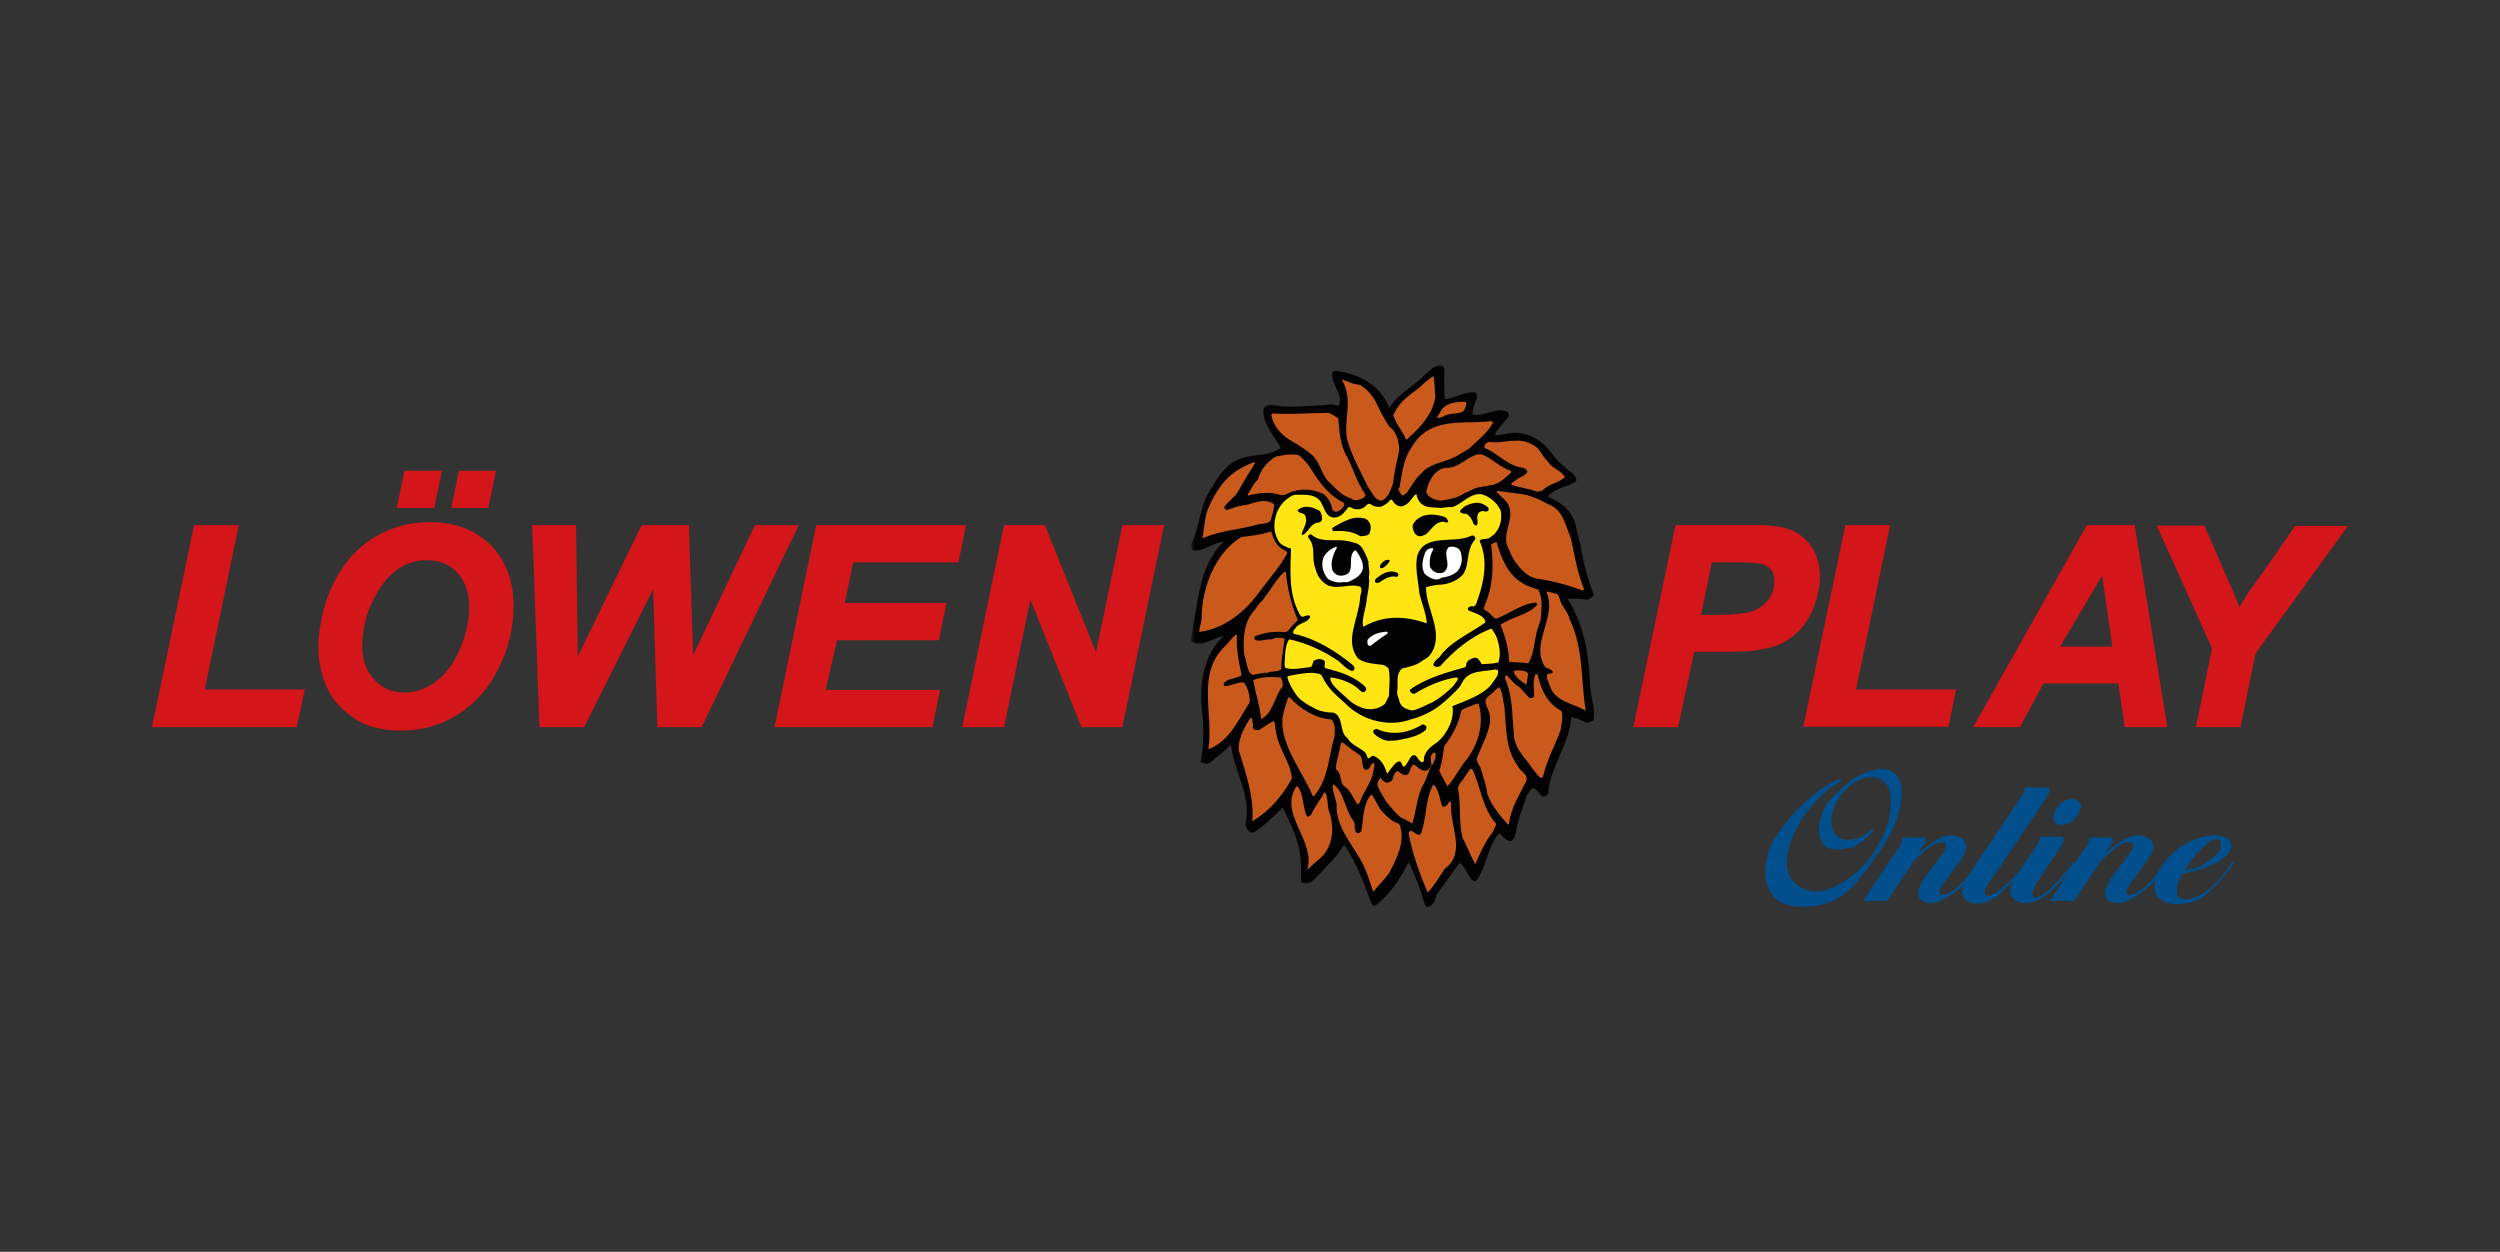 <svg width="683" height="342" viewBox="0 0 683 342" fill="none" xmlns="http://www.w3.org/2000/svg">
<rect x="0" y="0" width="683" height="342" fill="#333333" stroke="none"/>
<mask id="mask0_29_332" style="mask-type:luminance" maskUnits="userSpaceOnUse" x="325" y="99" width="112" height="149">
<path d="M436.23 99.84H325.481V247.89H436.23V99.84Z" fill="white"/>
</mask>
<g mask="url(#mask0_29_332)">
<path d="M390.046 247.89C389.581 247.656 389.232 247.306 389.116 246.721C388.185 243.213 386.789 239.587 385.044 235.845L384.695 235.728C382.368 240.523 379.46 244.499 375.737 247.423C375.388 247.423 375.039 247.423 374.807 247.072C372.829 241.809 370.619 235.728 367.361 230.934H367.129C366.78 231.284 366.547 231.869 366.198 232.22C364.686 234.676 362.708 236.196 360.963 238.301C359.567 239.47 358.404 241.692 356.193 241.225C355.844 241.225 355.612 240.991 355.495 240.757C355.379 239.003 355.612 237.365 355.379 235.494C355.263 230.466 352.936 225.554 350.493 220.759L350.26 220.876C347.701 223.215 345.491 225.554 342.466 227.425C341.768 227.659 341.186 226.957 340.721 226.49C340.372 225.905 340.256 225.32 340.372 224.619C341.885 217.485 337.115 210.585 336.301 203.452H336.184C334.556 205.323 332.229 206.843 330.251 208.597C329.553 208.597 328.739 208.597 328.041 208.247C328.855 203.569 328.972 198.657 328.39 193.979C327.576 186.963 328.855 178.777 334.207 173.865V173.748C331.415 174.333 328.623 176.672 325.714 175.385C325.598 175.268 325.482 175.151 325.365 175.035C325.947 170.474 326.878 166.03 327.692 161.352C327.808 161.118 327.808 160.767 327.925 160.534C328.855 155.856 331.066 151.061 334.207 148.138L334.09 148.021C331.298 148.254 328.623 150.827 325.831 150.359C325.365 149.892 325.598 149.073 325.482 148.488C328.041 143.46 327.692 137.847 331.066 133.286L332.345 131.064C333.276 129.66 334.439 128.257 335.603 127.205C336.184 126.854 336.533 126.386 337.115 126.152C341.419 123.579 345.723 125.217 349.911 122.41C348.515 119.486 344.56 115.393 345.258 111.534C345.723 110.95 346.77 110.599 347.468 110.599C351.889 111.534 356.426 110.95 360.847 110.716L363.639 110.482L365.733 110.833C367.245 107.909 363.522 104.985 363.988 101.828C364.22 101.477 364.918 101.243 365.384 101.36C371.549 102.296 377.25 105.336 379.576 111.534C381.787 107.558 386.207 105.687 389.116 102.53C390.628 101.594 391.675 99.606 393.653 99.723C394.234 99.957 394.351 100.191 394.583 100.658C394.583 103.465 394.467 106.155 394.7 108.961L394.816 109.078C397.608 108.728 400.4 106.856 403.076 107.207C403.541 107.558 403.541 108.26 403.541 108.728C402.843 110.131 402.378 111.651 402.261 113.171C405.519 114.107 409.125 110.833 412.033 112.704C412.266 113.171 412.266 113.873 411.801 114.224C410.986 115.159 410.056 116.329 409.241 117.381C408.892 117.732 408.427 118.317 408.543 118.902C409.59 118.902 410.87 118.668 412.033 118.434C415.407 117.732 419.013 119.019 421.572 121.241C423.783 123.112 424.946 125.918 427.505 127.555C428.436 128.842 430.763 129.427 430.646 131.415C428.436 132.935 424.713 133.403 422.968 135.508V135.742C426.458 137.262 429.134 139.25 430.414 143.109C430.646 145.097 431.344 147.085 431.81 148.956C432.508 153.634 433.787 158.195 435.416 162.522C434.951 163.106 434.253 163.925 433.206 163.808C431.926 163.574 430.763 163.574 429.483 163.574C429.25 163.574 428.901 163.457 428.552 163.574L428.32 163.691C432.857 171.058 434.136 179.128 434.369 186.963C434.485 190.354 435.998 193.746 435.3 196.786C434.369 197.254 433.671 197.722 432.857 197.137L430.646 196.201L430.414 196.318C430.181 195.967 429.599 196.084 429.367 195.85L429.25 195.967C428.901 203.101 423.317 209.767 422.968 216.783C422.619 217.134 422.27 217.719 421.572 217.602C420.409 217.017 420.06 215.38 418.548 215.263C417.966 215.965 417.501 216.666 417.035 217.485C416.105 220.292 415.174 222.864 414.476 225.437C414.127 226.841 414.244 228.712 412.964 229.764C412.15 229.998 411.568 229.296 410.87 228.829C410.521 228.478 410.056 228.01 409.707 227.659L409.474 227.776C406.333 231.284 405.984 237.365 403.192 240.757C402.61 240.757 402.029 240.406 401.68 239.821C400.749 238.535 400.167 236.781 398.888 235.728L398.655 235.845L392.373 244.499C392.257 245.668 391.791 247.306 390.046 247.89Z" fill="#020202"/>
</g>
<mask id="mask1_29_332" style="mask-type:luminance" maskUnits="userSpaceOnUse" x="325" y="99" width="112" height="149">
<path d="M436.23 99.84H325.481V247.89H436.23V99.84Z" fill="white"/>
</mask>
<g mask="url(#mask1_29_332)">
<path d="M390.046 247.89C389.581 247.656 389.232 247.306 389.116 246.721C388.185 243.213 386.789 239.587 385.044 235.845L384.695 235.728C382.368 240.523 379.46 244.499 375.737 247.423C375.388 247.423 375.039 247.423 374.807 247.072C372.829 241.809 370.619 235.728 367.361 230.934H367.129C366.78 231.284 366.547 231.869 366.198 232.22C364.686 234.676 362.708 236.196 360.963 238.301C359.567 239.47 358.404 241.692 356.193 241.225C355.844 241.225 355.612 240.991 355.495 240.757C355.379 239.003 355.612 237.365 355.379 235.494C355.263 230.466 352.936 225.554 350.493 220.759L350.26 220.876C347.701 223.215 345.491 225.554 342.466 227.425C341.768 227.659 341.186 226.957 340.721 226.49C340.372 225.905 340.256 225.32 340.372 224.619C341.885 217.485 337.115 210.585 336.301 203.452H336.184C334.556 205.323 332.229 206.843 330.251 208.597C329.553 208.597 328.739 208.597 328.041 208.247C328.855 203.569 328.972 198.657 328.39 193.979C327.576 186.963 328.855 178.777 334.207 173.865V173.748C331.415 174.333 328.623 176.672 325.714 175.385C325.598 175.268 325.482 175.151 325.365 175.035C325.947 170.474 326.878 166.03 327.692 161.352C327.808 161.118 327.808 160.767 327.925 160.534C328.855 155.856 331.066 151.061 334.207 148.138L334.09 148.021C331.298 148.254 328.623 150.827 325.831 150.359C325.365 149.892 325.598 149.073 325.482 148.488C328.041 143.46 327.692 137.847 331.066 133.286L332.345 131.064C333.276 129.66 334.439 128.257 335.603 127.205C336.184 126.854 336.533 126.386 337.115 126.152C341.419 123.579 345.723 125.217 349.911 122.41C348.515 119.486 344.56 115.393 345.258 111.534C345.723 110.95 346.77 110.599 347.468 110.599C351.889 111.534 356.426 110.95 360.847 110.716L363.639 110.482L365.733 110.833C367.245 107.909 363.522 104.985 363.988 101.828C364.22 101.477 364.918 101.243 365.384 101.36C371.549 102.296 377.25 105.336 379.576 111.534C381.787 107.558 386.207 105.687 389.116 102.53C390.628 101.594 391.675 99.606 393.653 99.723C394.234 99.957 394.351 100.191 394.583 100.658C394.583 103.465 394.467 106.155 394.7 108.961L394.816 109.078C397.608 108.728 400.4 106.856 403.076 107.207C403.541 107.558 403.541 108.26 403.541 108.728C402.843 110.131 402.378 111.651 402.261 113.171C405.519 114.107 409.125 110.833 412.033 112.704C412.266 113.171 412.266 113.873 411.801 114.224C410.986 115.159 410.056 116.329 409.241 117.381C408.892 117.732 408.427 118.317 408.543 118.902C409.59 118.902 410.87 118.668 412.033 118.434C415.407 117.732 419.013 119.019 421.572 121.241C423.783 123.112 424.946 125.918 427.505 127.555C428.436 128.842 430.763 129.427 430.646 131.415C428.436 132.935 424.713 133.403 422.968 135.508V135.742C426.458 137.262 429.134 139.25 430.414 143.109C430.646 145.097 431.344 147.085 431.81 148.956C432.508 153.634 433.787 158.195 435.416 162.522C434.951 163.106 434.253 163.925 433.206 163.808C431.926 163.574 430.763 163.574 429.483 163.574C429.25 163.574 428.901 163.457 428.552 163.574L428.32 163.691C432.857 171.058 434.136 179.128 434.369 186.963C434.485 190.354 435.998 193.746 435.3 196.786C434.369 197.254 433.671 197.722 432.857 197.137L430.646 196.201L430.414 196.318C430.181 195.967 429.599 196.084 429.367 195.85L429.25 195.967C428.901 203.101 423.317 209.767 422.968 216.783C422.619 217.134 422.27 217.719 421.572 217.602C420.409 217.017 420.06 215.38 418.548 215.263C417.966 215.965 417.501 216.666 417.035 217.485C416.105 220.292 415.174 222.864 414.476 225.437C414.127 226.841 414.244 228.712 412.964 229.764C412.15 229.998 411.568 229.296 410.87 228.829C410.521 228.478 410.056 228.01 409.707 227.659L409.474 227.776C406.333 231.284 405.984 237.365 403.192 240.757C402.61 240.757 402.029 240.406 401.68 239.821C400.749 238.535 400.167 236.781 398.888 235.728L398.655 235.845L392.373 244.499C392.257 245.668 391.791 247.306 390.046 247.89Z" stroke="#020202" stroke-width="0.015" stroke-miterlimit="2.613"/>
</g>
<path d="M390.046 243.797C387.835 238.769 385.858 233.039 384.811 227.659C384.927 227.542 384.927 227.308 385.043 227.191L385.276 226.957C386.323 227.074 386.788 228.244 388.068 228.01C389.813 223.917 389.231 218.888 391.442 214.561C391.558 214.445 391.674 214.328 391.791 214.445C393.303 216.082 393.303 218.771 394.117 220.409C394.699 220.526 395.397 220.058 395.63 219.473C395.746 219.239 395.979 219.122 395.979 218.888H396.211C396.444 219.356 396.444 219.824 396.444 220.409C396.327 226.256 400.515 233.039 394.699 237.365C393.187 239.587 391.907 241.926 390.046 243.797Z" fill="#C95A1C"/>
<path d="M375.272 243.563L375.039 243.33C374.341 240.991 373.527 238.652 372.48 236.313C369.688 230.817 364.918 226.139 365.151 219.707C364.918 218.07 363.987 216.199 364.104 214.445L364.22 214.328L364.453 214.445C367.245 216.55 367.361 221.11 369.688 224.151C370.502 225.203 369.688 226.607 370.618 227.542C370.967 227.776 371.433 227.542 371.665 227.308C371.782 227.191 371.898 227.191 371.898 226.957C372.596 223.683 372.247 219.824 374.574 217.134H374.806C375.737 218.421 376.435 220.292 377.482 221.578C378.762 222.864 380.041 224.385 382.019 224.969C382.135 225.086 382.252 225.203 382.368 225.32C383.997 229.647 381.786 234.208 379.576 238.418C378.064 240.523 376.551 241.809 375.272 243.563Z" fill="#C95A1C"/>
<path d="M357.123 237.599C359.566 229.881 349.445 222.514 353.982 215.146C354.099 215.146 354.099 214.912 354.331 214.795L354.564 214.912C356.309 217.368 355.844 220.876 357.123 223.098C357.589 223.215 358.054 222.748 358.287 222.397C359.334 220.175 360.73 218.538 361.777 216.55H362.126C362.824 218.07 362.591 219.941 363.056 221.578C364.801 226.256 364.103 231.986 360.148 234.91C359.101 235.845 358.17 236.664 357.123 237.599Z" fill="#C95A1C"/>
<path d="M403.075 236.079C401.679 233.857 400.865 231.167 399.585 228.946C398.422 224.385 399.236 219.941 398.306 215.263C398.422 214.795 398.655 214.561 398.771 214.094C399.469 213.392 400.051 212.456 400.632 211.521C401.098 211.053 401.33 210.235 401.912 210.001L402.261 210.118C404.471 214.912 405.053 220.993 408.776 225.086C408.659 225.788 408.078 226.49 407.845 227.308C405.867 229.647 404.355 233.039 403.075 236.079Z" fill="#C95A1C"/>
<path d="M412.033 225.32C409.822 222.864 407.612 220.292 406.332 216.9C406.1 214.445 405.053 211.872 404.355 209.416C403.424 208.363 403.191 207.077 404.006 205.908C405.518 201.932 408.194 197.839 406.565 193.862C406.1 192.927 405.634 191.874 405.983 190.939C406.565 190.003 407.845 189.536 408.426 188.6C408.775 188.366 409.008 188.132 409.357 187.781H409.59C410.637 189.302 410.52 191.173 410.986 192.927C411.567 198.306 411.102 204.387 414.592 209.182C415.29 210.819 417.733 211.521 416.919 213.509C415.057 217.251 412.731 220.876 412.265 224.969C412.265 224.969 412.265 225.203 412.033 225.32Z" fill="#C95A1C"/>
<path d="M385.857 224.969C384.927 224.502 383.763 223.8 382.716 223.332C381.32 222.28 380.157 220.643 378.877 219.239C377.947 217.719 376.9 216.199 376.318 214.445C376.202 213.86 376.667 213.275 376.9 212.69C377.016 212.573 377.132 212.573 377.249 212.573C377.598 213.158 378.063 213.626 378.877 213.86C379.343 213.86 379.924 213.509 380.273 213.275C380.739 212.456 380.739 211.17 381.669 210.702H382.018C382.6 211.17 383.531 212.106 384.461 211.638C385.392 211.053 385.159 209.416 386.206 208.831C387.253 209.299 388.417 211.17 390.045 210.352C390.511 210.001 390.976 209.416 391.092 208.948C390.976 208.013 390.511 206.609 391.441 205.791C391.674 205.674 391.907 205.557 392.139 205.674C392.488 206.609 391.907 207.662 391.558 208.597C390.394 209.884 390.045 211.989 389.115 213.86C387.021 217.368 387.021 221.344 385.857 224.969Z" fill="#C95A1C"/>
<path d="M342.117 224.385C342.699 217.953 340.372 211.287 338.395 204.855C338.278 201.932 339.907 198.54 341.768 195.967C342.234 196.435 342.117 197.371 342.35 198.072C342.117 198.423 342.234 198.891 342.583 199.242C343.164 199.593 343.862 199.593 344.444 199.125C345.607 198.423 346.654 197.605 347.934 197.02L348.166 197.137C348.515 199.242 348.632 201.23 349.563 203.335C350.726 206.492 352.82 209.65 352.936 212.69C350.26 217.602 346.771 221.578 342.117 224.385Z" fill="#C95A1C"/>
<path d="M370.851 219.707C369.804 218.304 369.106 216.316 367.71 215.146C365.732 213.977 366.779 211.404 365.034 210.235C364.801 208.48 365.732 206.609 365.965 204.855C366.314 204.154 365.965 203.335 366.663 202.75C367.942 203.686 369.455 204.972 370.967 205.908C371.083 206.142 371.316 206.258 371.549 206.258C372.363 207.311 372.014 208.831 372.596 210.001C372.712 210.118 372.945 210.235 373.061 210.352C373.294 210.352 373.643 210.118 373.875 210.118C374.224 209.767 374.457 209.182 374.806 208.597C374.922 208.597 374.922 208.48 375.155 208.48L375.504 208.597C375.504 209.416 375.271 210.235 375.155 211.053C374.573 213.977 372.363 216.433 371.432 219.356C371.316 219.473 371.083 219.707 371.083 219.707H370.851Z" fill="#C95A1C"/>
<path d="M358.636 217.485C355.844 210.702 349.678 203.452 350.376 196.084C350.725 194.33 351.19 192.576 351.888 190.705C352.005 190.588 352.005 190.588 352.237 190.471C352.354 190.471 352.47 190.705 352.586 190.705C355.029 193.629 359.566 196.318 363.754 196.552C364.918 197.839 364.685 199.71 364.569 201.23C362.94 206.726 362.94 213.041 358.868 217.602L358.636 217.485Z" fill="#C95A1C"/>
<path d="M395.397 214.678C394.583 213.392 393.885 211.872 393.187 210.585C394.001 208.363 394.233 206.025 394.582 203.803C396.793 200.996 398.538 197.722 399.236 194.096C400.283 193.278 402.028 192.927 403.424 192.225C403.656 192.225 403.773 192.225 404.005 192.342C405.401 197.488 404.122 202.867 400.748 207.428C399.934 208.363 399.236 209.416 398.538 210.468C397.607 211.989 396.56 213.626 395.397 214.912V214.678Z" fill="#C95A1C"/>
<path d="M420.874 212.456C419.944 211.872 419.478 210.819 418.664 210.001C417.966 209.065 417.384 208.013 416.57 207.194C415.988 206.375 415.407 205.674 414.825 204.738C414.36 203.686 413.662 202.516 413.662 201.23C413.08 196.201 413.429 191.056 411.451 186.027C411.102 185.559 411.102 185.092 411.335 184.624C411.451 184.507 411.568 184.624 411.684 184.507C412.847 185.676 413.545 186.846 415.058 187.664C415.988 188.6 416.803 189.653 417.85 190.705C418.082 190.705 418.431 190.705 418.664 190.705C418.897 190.588 419.013 190.471 419.129 190.237C419.129 188.249 418.664 186.261 419.478 184.156H419.595H419.827C419.944 184.273 420.06 184.507 420.176 184.624C421.107 188.834 422.968 192.342 426.575 194.213C427.156 195.967 426.575 197.605 426.342 199.476C424.946 203.452 422.503 207.779 421.572 212.106C421.456 212.223 421.456 212.456 421.223 212.456H421.107H420.874Z" fill="#C95A1C"/>
<path d="M378.995 211.404C378.297 209.299 377.482 207.428 375.272 206.492C374.807 206.375 374.458 206.843 373.992 207.194L373.643 207.077C373.411 206.492 373.294 205.908 372.829 205.44C371.317 204.153 369.106 203.452 368.176 201.698C365.733 200.06 367.245 195.617 364.22 194.681C362.475 194.681 360.265 194.33 358.52 193.161C357.357 192.693 356.542 191.991 355.495 191.29C354.332 190.354 353.518 188.951 352.703 187.548C352.354 186.612 351.656 185.676 351.773 184.741C353.983 184.273 356.31 183.805 358.52 183.805C359.451 184.039 360.73 183.805 361.196 184.741C362.708 188.132 365.151 190.003 367.594 192.225C372.015 196.786 379.344 198.774 385.393 196.552C388.185 195.851 391.21 194.447 393.42 192.693C395.281 191.173 397.259 189.419 398.887 187.548C399.12 187.197 399.236 186.729 399.469 186.495C401.098 182.987 405.402 183.571 408.659 182.87C408.776 182.987 409.008 182.987 409.241 183.104C409.59 184.624 408.078 185.91 407.38 187.08C404.937 190.003 400.4 191.407 396.794 192.927C397.492 196.318 395.281 200.528 392.838 202.633C391.093 203.803 388.883 205.323 388.999 207.896C388.883 208.013 388.883 208.13 388.65 208.247C387.487 208.13 387.487 206.726 386.44 206.258C386.091 206.375 385.975 206.492 385.858 206.375C384.928 207.194 384.579 208.714 383.648 209.416C383.532 209.533 383.299 209.299 383.299 209.299C382.95 208.948 382.95 208.013 382.252 208.013C381.089 208.247 380.623 209.416 379.809 210.235L378.995 211.404Z" fill="#FFE512"/>
<path d="M330.368 204.621L330.135 204.504C331.647 195.5 326.761 184.156 334.556 176.672C335.603 175.736 336.301 174.333 337.696 173.397L337.929 173.514C337.697 177.14 338.395 180.765 339.209 184.39C339.093 184.624 338.743 184.741 338.394 184.858C336.999 185.559 335.254 185.443 334.439 186.612C334.323 186.846 334.323 186.963 334.323 187.197L334.556 187.431C336.301 187.548 338.162 186.144 339.907 186.495C340.954 188.015 341.535 190.12 341.419 191.874C338.278 196.786 335.952 202.282 330.368 204.621Z" fill="#C95A1C"/>
<path d="M379.343 202.399C377.947 202.282 376.435 201.464 375.388 200.411C375.272 200.177 375.155 199.944 375.155 199.71C375.272 199.359 375.621 199.242 376.086 199.125C380.041 200.996 384.578 200.411 388.534 197.955C388.883 197.839 389.232 198.072 389.581 198.306C389.813 198.657 389.697 199.125 389.464 199.476C387.254 201.347 384.229 201.698 381.554 202.282C380.856 202.282 380.041 202.399 379.343 202.399Z" fill="#020202"/>
<path d="M379.343 202.399C377.947 202.282 376.435 201.464 375.388 200.411C375.272 200.177 375.155 199.944 375.155 199.71C375.272 199.359 375.621 199.242 376.086 199.125C380.041 200.996 384.578 200.411 388.534 197.955C388.883 197.839 389.232 198.072 389.581 198.306C389.813 198.657 389.697 199.125 389.464 199.476C387.254 201.347 384.229 201.698 381.554 202.282C380.856 202.282 380.041 202.399 379.343 202.399Z" stroke="#020202" stroke-width="0.015" stroke-miterlimit="2.613"/>
<path d="M344.56 196.435C344.211 193.044 343.048 189.419 342.35 185.793C344.793 184.858 347.352 184.858 349.911 185.092C350.26 185.793 350.609 186.729 350.377 187.548C348.166 190.354 347.701 194.915 344.56 196.435Z" fill="#C95A1C"/>
<path d="M385.858 194.096C384.346 193.862 382.833 193.278 382.368 191.757C382.252 190.939 381.786 190.237 381.67 189.302C382.135 187.08 381.088 184.273 383.066 182.636C385.044 182.168 387.254 181.7 388.883 180.297C390.279 179.712 391.093 178.543 391.675 177.256C393.885 171.76 389.581 166.03 389.581 160.417C390.977 160.066 392.373 159.715 393.885 159.715C396.095 159.481 398.538 158.429 399.818 156.791C401.563 153.868 400.516 150.009 403.075 147.319C403.075 146.968 402.959 146.851 402.843 146.5C402.61 146.266 402.261 146.266 401.912 146.383C397.142 148.722 389.115 145.448 387.138 151.997C386.556 155.388 387.487 159.013 387.836 162.405C388.534 165.094 389.581 167.55 389.813 170.123L389.581 170.24C383.88 168.252 378.064 168.018 372.596 171.175L372.364 171.058C372.015 168.72 373.294 166.03 373.41 163.574C373.759 161.469 374.225 159.598 373.992 157.493C374.341 156.09 373.759 154.686 373.876 153.4C373.643 153.166 373.643 152.815 373.527 152.464C372.829 150.944 372.247 149.19 370.735 148.488C369.571 148.138 368.408 147.787 367.129 147.67C364.337 147.319 360.73 148.255 358.287 146.033H357.822L357.589 146.15C357.357 146.383 357.357 146.617 357.357 146.851C359.683 149.19 358.171 152.464 359.334 155.154C359.8 157.259 360.847 158.779 362.592 159.832C365.616 161.235 368.641 159.247 371.665 160.3C372.363 161.235 371.549 162.522 371.549 163.574C371.2 168.954 367.129 175.268 371.084 179.946C372.945 181.233 375.272 181.35 377.366 181.583C378.064 181.583 378.878 182.051 379.343 182.636C379.925 185.092 379.46 187.664 379.46 190.12L378.413 192.225C376.784 193.746 374.108 194.213 371.898 193.278C370.851 192.927 369.92 192.342 369.106 191.757L365.849 188.834C364.918 187.898 363.639 186.846 363.406 185.326L363.522 185.092C365.849 185.326 368.641 186.261 370.619 187.781C371.084 188.132 371.549 188.717 372.131 189.068C372.48 189.185 372.829 189.068 373.061 188.717C373.061 188.6 373.178 188.366 373.294 188.366C373.061 187.431 372.364 187.08 371.782 186.612C368.99 184.39 365.267 183.338 362.01 182.519C361.661 181.934 362.126 181.233 361.894 180.648L361.545 180.297C360.73 179.946 360.032 179.946 359.102 180.414C358.404 180.765 358.869 181.934 357.938 182.285C355.728 182.402 353.285 183.221 351.075 182.402C350.958 181.934 350.958 181.583 350.958 181.116C351.075 179.478 351.075 177.958 351.424 176.438C351.656 175.853 351.773 174.918 352.354 174.684C356.542 175.619 360.963 177.49 364.686 179.946C366.431 180.882 367.594 182.87 369.455 183.338C369.804 183.221 369.921 182.987 370.037 182.753C370.153 182.285 369.804 181.817 369.455 181.583C365.035 177.958 359.451 174.45 353.518 173.163C353.169 172.93 353.285 172.579 353.401 172.228C353.634 171.994 353.75 171.76 353.983 171.526C354.914 170.123 357.473 170.123 357.938 168.486L357.822 168.252C357.357 167.901 356.659 168.252 356.077 168.486C355.495 168.603 355.146 168.018 354.914 167.55C351.889 161.703 352.587 155.388 352.703 149.892C351.307 149.424 349.911 148.956 349.213 147.67C347.817 145.214 347.934 142.524 348.864 139.952C349.795 137.847 351.075 136.443 353.052 135.391C353.518 135.157 353.983 135.157 354.565 135.157C356.542 135.157 358.985 135.04 360.381 136.56C361.894 138.08 361.894 141.823 365.035 141.355C366.663 141.004 367.361 139.835 368.408 138.548H368.874C369.804 139.133 371.084 139.367 372.131 138.899C373.061 138.665 373.527 137.262 374.457 137.73C375.272 138.431 376.435 138.548 377.249 138.431C378.18 138.08 379.227 137.496 379.809 136.56C380.041 136.56 380.158 136.443 380.274 136.56C380.856 137.496 381.786 138.548 383.066 138.314C384.811 137.847 385.509 136.443 386.556 135.157C386.789 135.157 386.905 135.04 387.021 135.157C387.254 136.911 388.534 138.314 390.511 138.548L393.652 138.782C394.816 138.665 395.746 138.431 396.561 138.548C396.793 138.665 396.91 138.431 397.142 138.431C399.702 137.379 401.912 134.572 404.82 135.04C407.147 135.742 408.892 137.262 409.939 139.367C410.404 141.355 410.055 143.694 408.659 145.448C408.31 146.033 407.612 146.383 407.031 146.851C406.333 147.436 405.402 147.085 404.588 147.436C404.471 147.553 404.239 147.553 404.239 147.787C406.449 152.815 405.635 158.312 403.773 163.574C403.424 164.51 403.424 165.211 402.61 165.679C402.261 165.679 401.796 165.562 401.33 165.796C401.214 165.913 400.981 166.264 400.981 166.615C402.494 167.55 405.402 167.784 405.867 170.006C401.447 173.163 396.095 175.385 393.303 179.478C392.605 180.063 391.791 180.648 391.558 181.7L391.791 181.934C392.256 182.285 392.838 182.285 393.536 181.934C397.026 177.958 401.796 173.865 407.38 171.76L407.612 171.877C408.078 172.579 408.659 173.397 409.008 174.45C409.706 176.672 410.055 178.894 409.357 180.999C407.845 181.35 406.333 181.35 404.82 181.466C404.355 180.765 403.89 179.478 402.726 179.712C401.796 180.063 400.981 180.297 400.632 181.233C400.516 181.583 400.632 181.934 400.283 182.285C395.281 183.688 389.697 185.209 385.276 188.366C385.044 188.717 385.276 189.068 385.625 189.302C385.974 189.536 386.323 189.653 386.672 189.419C389.464 187.664 392.722 186.261 395.979 185.443C396.793 185.209 397.491 185.092 398.073 185.092C398.189 185.209 398.306 185.326 398.306 185.443C398.073 186.261 397.491 186.612 397.142 187.314C395.514 188.951 393.769 190.471 391.326 191.874C389.813 192.459 387.719 193.746 385.858 194.096Z" fill="#FFE512"/>
<path d="M433.089 194.096C429.832 192.225 425.179 191.641 423.666 188.015C423.317 186.729 422.27 185.443 422.736 184.156C423.085 183.922 423.666 184.156 424.132 183.805C424.364 183.688 424.132 183.338 424.015 183.221C423.55 182.753 422.852 182.636 422.154 182.285C417.85 175.736 425.528 168.72 422.503 161.82L422.736 161.586L425.411 162.288C425.993 162.756 426.109 163.808 426.458 164.627C427.156 166.147 428.436 167.433 428.785 169.07C432.74 177.373 431.81 185.676 433.206 194.096H433.089Z" fill="#C95A1C"/>
<path d="M416.802 186.963L414.941 185.559C414.476 184.975 413.429 184.273 413.661 183.221C414.592 183.104 415.872 183.104 416.802 183.454C417.151 183.571 417.268 183.805 417.5 184.156L417.035 186.963C417.035 186.846 416.919 186.963 416.802 186.963Z" fill="#C95A1C"/>
<path d="M341.651 184.039C340.488 182.519 340.604 180.531 339.906 178.777C339.557 174.801 339.674 169.889 342.815 166.615C343.513 165.679 343.978 164.744 345.025 163.925L345.723 162.872C346.537 161.937 347.235 160.767 347.933 159.715C348.98 158.546 349.678 157.025 351.074 156.207H351.307C351.656 160.534 352.703 164.977 354.564 169.421L352.819 171.175C352.354 171.877 351.889 172.579 351.074 172.696C348.282 172.462 345.839 172.696 343.047 173.748C342.931 173.865 342.698 173.982 342.698 174.099V174.45L342.815 174.684C343.047 174.918 343.396 174.918 343.629 175.035C344.909 175.035 346.188 174.567 347.468 174.684C348.399 174.099 349.562 174.216 350.609 174.333C350.725 174.333 350.725 174.45 350.958 174.567C350.609 177.373 350.027 180.063 350.027 182.87C348.98 183.688 347.468 183.221 346.305 183.805C345.374 183.688 344.327 184.039 343.28 184.156C342.931 184.156 342.698 184.39 342.349 184.39L341.651 184.039Z" fill="#C95A1C"/>
<path d="M417.5 181.233C415.755 180.882 414.126 181.116 412.265 180.765C412.265 177.49 411.334 174.216 409.938 170.708C412.847 168.603 417.849 167.901 420.059 165.094C419.943 164.86 419.71 164.744 419.478 164.627C415.639 164.977 412.381 167.667 408.659 169.07C407.612 168.486 407.146 167.433 405.983 166.849C405.75 166.615 405.518 166.615 405.401 166.381C405.518 165.445 405.983 164.51 406.332 163.574C408.077 158.546 407.961 153.634 407.379 148.722C407.844 148.488 408.31 148.138 408.891 148.138C410.055 152.348 412.032 157.142 415.871 159.247C417.151 160.183 418.78 160.534 420.292 161.118C421.572 163.691 421.106 166.615 420.874 169.421L419.943 172.228C419.129 175.151 419.129 178.777 417.5 181.233Z" fill="#C95A1C"/>
<path d="M374.108 176.438L373.875 176.321C373.526 175.97 373.526 175.385 373.643 174.801C374.806 173.28 376.9 172.696 378.878 172.579L379.11 172.813V173.047C377.482 174.099 375.853 175.268 374.457 176.438H374.108Z" fill="white"/>
<path d="M374.108 176.438L373.875 176.321C373.526 175.97 373.526 175.385 373.643 174.801C374.806 173.28 376.9 172.696 378.878 172.579L379.11 172.813V173.047C377.482 174.099 375.853 175.268 374.457 176.438H374.108Z" stroke="white" stroke-width="0.015" stroke-miterlimit="2.613"/>
<path d="M327.692 172.696C327.459 171.643 328.39 170.006 328.273 168.72C328.39 160.417 331.996 151.061 339.092 146.734C341.768 146.383 344.327 146.15 347.119 145.214L347.352 145.331C347.817 146.968 348.515 148.722 350.028 149.775C350.377 150.126 350.958 150.359 351.54 150.71C351.889 151.061 351.424 151.646 351.191 151.997L350.377 153.283C349.911 154.219 349.33 154.686 348.864 155.505C347.352 157.493 345.84 159.364 344.327 161.352C340.605 166.615 335.137 171.526 328.041 172.579L327.692 172.696Z" fill="#C95A1C"/>
<path d="M432.042 161.235C428.087 159.715 423.899 158.662 419.827 158.078C417.035 157.493 415.406 155.388 413.894 153.4C413.08 152.347 412.614 150.944 412.033 149.658C409.822 145.448 415.057 140.653 411.102 136.56C410.404 135.858 409.706 135.274 408.892 134.455V134.221L409.124 134.104C410.753 134.338 412.498 134.572 414.243 134.806C417.617 134.923 420.99 136.677 423.899 138.197C427.04 139.718 427.738 143.694 429.134 146.968C430.18 151.646 430.879 156.324 432.74 160.884L432.623 161.235C432.507 161.352 432.274 161.235 432.042 161.235Z" fill="#C95A1C"/>
<path d="M375.969 159.247C375.853 159.13 375.736 159.013 375.62 158.896C375.62 157.961 376.551 157.727 377.016 157.259C378.412 156.324 379.924 155.856 381.32 156.324C381.553 156.441 381.902 156.557 382.018 156.791V157.142L381.902 157.376C381.902 157.493 381.669 157.493 381.553 157.61C380.041 157.142 378.179 158.078 376.9 159.13C376.667 159.013 376.318 159.364 375.969 159.247Z" fill="#020202"/>
<path d="M375.969 159.247C375.853 159.13 375.736 159.013 375.62 158.896C375.62 157.961 376.551 157.727 377.016 157.259C378.412 156.324 379.924 155.856 381.32 156.324C381.553 156.441 381.902 156.557 382.018 156.791V157.142L381.902 157.376C381.902 157.493 381.669 157.493 381.553 157.61C380.041 157.142 378.179 158.078 376.9 159.13C376.667 159.013 376.318 159.364 375.969 159.247Z" stroke="#020202" stroke-width="0.015" stroke-miterlimit="2.613"/>
<path d="M365.616 159.13C364.453 158.896 362.824 158.662 362.242 157.376C361.195 155.739 360.963 153.868 361.661 152.114C362.359 150.944 363.406 150.009 364.918 149.424H365.151L365.267 149.541C364.22 151.412 363.406 153.634 363.987 155.739C364.336 156.441 364.918 157.025 365.849 157.259C366.779 157.376 367.943 157.142 368.641 156.324C369.688 154.452 368.292 151.88 370.153 150.359C370.269 150.359 370.386 150.476 370.502 150.476C371.549 151.997 372.712 153.868 372.247 155.739C371.549 157.493 370.037 158.195 368.292 159.013C367.361 159.013 366.547 159.013 365.616 159.13Z" fill="white"/>
<path d="M365.616 159.13C364.453 158.896 362.824 158.662 362.242 157.376C361.195 155.739 360.963 153.868 361.661 152.114C362.359 150.944 363.406 150.009 364.918 149.424H365.151L365.267 149.541C364.22 151.412 363.406 153.634 363.987 155.739C364.336 156.441 364.918 157.025 365.849 157.259C366.779 157.376 367.943 157.142 368.641 156.324C369.688 154.452 368.292 151.88 370.153 150.359C370.269 150.359 370.386 150.476 370.502 150.476C371.549 151.997 372.712 153.868 372.247 155.739C371.549 157.493 370.037 158.195 368.292 159.013C367.361 159.013 366.547 159.013 365.616 159.13Z" stroke="white" stroke-width="0.015" stroke-miterlimit="2.613"/>
<path d="M392.373 158.312C391.21 158.195 390.163 157.61 389.232 156.791C388.185 154.92 388.65 152.932 389.348 150.944C389.697 150.243 390.512 149.658 391.442 149.775C391.559 149.892 391.442 150.126 391.559 150.126C390.628 151.646 390.512 153.283 390.628 154.803C391.093 155.739 391.908 156.441 392.955 156.557C393.653 156.674 394.467 156.557 394.932 155.856C396.445 153.868 394.002 151.178 395.863 149.424C396.677 149.307 397.608 149.307 398.422 149.892C399.236 150.593 399.353 151.997 399.353 152.932C399.236 154.453 398.655 156.09 397.142 156.791C395.979 157.493 394.932 157.61 393.769 157.844C393.304 158.195 392.838 158.312 392.373 158.312Z" fill="white"/>
<path d="M392.373 158.312C391.21 158.195 390.163 157.61 389.232 156.791C388.185 154.92 388.65 152.932 389.348 150.944C389.697 150.243 390.512 149.658 391.442 149.775C391.559 149.892 391.442 150.126 391.559 150.126C390.628 151.646 390.512 153.283 390.628 154.803C391.093 155.739 391.908 156.441 392.955 156.557C393.653 156.674 394.467 156.557 394.932 155.856C396.445 153.868 394.002 151.178 395.863 149.424C396.677 149.307 397.608 149.307 398.422 149.892C399.236 150.593 399.353 151.997 399.353 152.932C399.236 154.453 398.655 156.09 397.142 156.791C395.979 157.493 394.932 157.61 393.769 157.844C393.304 158.195 392.838 158.312 392.373 158.312Z" stroke="white" stroke-width="0.015" stroke-miterlimit="2.613"/>
<path d="M377.366 155.271C377.133 155.154 377.017 155.154 377.017 154.92C376.9 154.219 377.598 153.868 377.947 153.4C378.18 153.283 378.296 153.166 378.529 153.049C378.878 153.049 379.227 152.815 379.576 153.049C379.576 153.049 379.692 153.166 379.692 153.283C379.111 154.102 378.413 155.037 377.366 155.271Z" fill="#020202"/>
<path d="M377.366 155.271C377.133 155.154 377.017 155.154 377.017 154.92C376.9 154.219 377.598 153.868 377.947 153.4C378.18 153.283 378.296 153.166 378.529 153.049C378.878 153.049 379.227 152.815 379.576 153.049C379.576 153.049 379.692 153.166 379.692 153.283C379.111 154.102 378.413 155.037 377.366 155.271Z" stroke="#020202" stroke-width="0.015" stroke-miterlimit="2.613"/>
<path d="M328.506 147.319C328.855 144.98 329.088 142.407 329.669 139.951C331.298 135.858 333.392 132.233 336.3 129.777C337.58 128.725 339.092 127.789 340.837 126.971L342.582 126.269L342.931 126.386C341.535 128.725 339.79 131.415 338.278 134.221C337.347 135.975 335.37 136.911 334.439 138.665C334.672 139.016 334.788 139.25 335.137 139.367C336.998 138.665 338.859 138.08 340.953 137.847C343.513 137.028 345.723 136.209 348.05 137.73C348.166 139.25 347.468 140.77 347.119 142.29C346.188 143.226 344.676 142.992 343.396 143.343C338.51 144.746 333.624 144.863 328.739 146.968L328.506 147.319Z" fill="#C95A1C"/>
<path d="M371.666 146.5C369.223 144.98 366.663 144.98 364.22 145.097C364.22 145.097 364.104 144.863 363.988 144.746C363.871 144.161 364.453 143.928 364.918 143.694C366.431 142.758 368.292 141.823 370.153 141.472C371.317 141.472 373.062 141.238 373.876 142.407C374.69 143.343 374.574 144.629 374.109 145.799C373.527 146.5 372.48 146.383 371.666 146.5Z" fill="#020202"/>
<path d="M371.666 146.5C369.223 144.98 366.663 144.98 364.22 145.097C364.22 145.097 364.104 144.863 363.988 144.746C363.871 144.161 364.453 143.928 364.918 143.694C366.431 142.758 368.292 141.823 370.153 141.472C371.317 141.472 373.062 141.238 373.876 142.407C374.69 143.343 374.574 144.629 374.109 145.799C373.527 146.5 372.48 146.383 371.666 146.5Z" stroke="#020202" stroke-width="0.015" stroke-miterlimit="2.613"/>
<path d="M387.835 146.5C387.37 146.5 386.788 146.15 386.439 145.565C386.09 144.746 385.625 143.928 386.207 142.992C386.905 141.706 388.65 140.77 390.162 140.653C391.442 140.536 392.721 140.653 393.885 141.004C394.466 141.121 395.164 141.355 395.397 141.94C395.513 142.173 395.63 142.29 395.63 142.524L395.397 142.758C395.048 142.758 394.699 142.641 394.35 142.524C392.023 142.524 390.976 144.863 389.464 146.033C388.882 146.266 388.417 146.5 387.835 146.5Z" fill="#020202"/>
<path d="M387.835 146.5C387.37 146.5 386.788 146.15 386.439 145.565C386.09 144.746 385.625 143.928 386.207 142.992C386.905 141.706 388.65 140.77 390.162 140.653C391.442 140.536 392.721 140.653 393.885 141.004C394.466 141.121 395.164 141.355 395.397 141.94C395.513 142.173 395.63 142.29 395.63 142.524L395.397 142.758C395.048 142.758 394.699 142.641 394.35 142.524C392.023 142.524 390.976 144.863 389.464 146.033C388.882 146.266 388.417 146.5 387.835 146.5Z" stroke="#020202" stroke-width="0.015" stroke-miterlimit="2.613"/>
<path d="M355.961 146.15C355.728 146.15 355.728 146.033 355.612 145.916C356.077 144.161 357.473 142.641 356.542 140.77C356.193 140.068 355.03 140.302 354.565 139.601C354.448 139.484 354.565 139.367 354.681 139.25C355.961 138.197 357.589 138.314 359.102 138.899L360.381 139.484C360.963 139.952 361.196 141.004 361.196 141.706C361.196 142.173 360.847 142.641 360.265 142.758C358.055 142.875 357.589 145.214 355.961 146.15Z" fill="#020202"/>
<path d="M355.961 146.15C355.728 146.15 355.728 146.033 355.612 145.916C356.077 144.161 357.473 142.641 356.542 140.77C356.193 140.068 355.03 140.302 354.565 139.601C354.448 139.484 354.565 139.367 354.681 139.25C355.961 138.197 357.589 138.314 359.102 138.899L360.381 139.484C360.963 139.952 361.196 141.004 361.196 141.706C361.196 142.173 360.847 142.641 360.265 142.758C358.055 142.875 357.589 145.214 355.961 146.15Z" stroke="#020202" stroke-width="0.015" stroke-miterlimit="2.613"/>
<path d="M403.075 143.46C402.726 143.343 402.726 143.226 402.493 142.992C402.26 141.94 401.562 141.004 400.748 140.419C400.283 140.302 399.468 140.419 399.003 139.952C399.003 139.835 398.887 139.718 398.887 139.601C399.236 139.016 399.817 138.665 400.399 138.197C402.028 137.496 403.656 136.911 405.401 137.847C405.867 138.197 406.914 138.548 406.681 139.367C406.448 139.718 405.983 139.835 405.634 139.718C405.169 139.484 404.703 139.601 404.122 139.952C402.958 141.004 404.122 142.524 403.424 143.577C403.307 143.577 403.075 143.46 403.075 143.46Z" fill="#020202"/>
<path d="M403.075 143.46C402.726 143.343 402.726 143.226 402.493 142.992C402.26 141.94 401.562 141.004 400.748 140.419C400.283 140.302 399.468 140.419 399.003 139.952C399.003 139.835 398.887 139.718 398.887 139.601C399.236 139.016 399.817 138.665 400.399 138.197C402.028 137.496 403.656 136.911 405.401 137.847C405.867 138.197 406.914 138.548 406.681 139.367C406.448 139.718 405.983 139.835 405.634 139.718C405.169 139.484 404.703 139.601 404.122 139.952C402.958 141.004 404.122 142.524 403.424 143.577C403.307 143.577 403.075 143.46 403.075 143.46Z" stroke="#020202" stroke-width="0.015" stroke-miterlimit="2.613"/>
<path d="M364.918 139.835C364.801 139.718 364.569 139.718 364.336 139.601C364.22 139.484 364.103 139.367 363.987 139.133C363.754 137.613 362.824 135.858 361.66 135.04C358.519 133.403 355.146 133.403 352.005 134.689C351.191 135.274 350.144 135.508 349.213 135.04C346.421 134.338 343.629 134.689 340.953 135.391L340.837 135.04C341.768 133.987 342.349 132.116 343.629 131.064C344.56 128.14 346.072 126.269 348.515 124.749C350.609 124.398 352.703 123.813 354.913 124.398C356.193 125.567 357.24 126.62 358.17 128.14C360.613 131.999 362.94 135.274 367.128 137.379C367.361 137.73 367.244 138.08 367.012 138.431C366.663 139.016 366.081 139.484 365.383 139.718C365.383 139.835 365.15 139.718 364.918 139.835Z" fill="#C95A1C"/>
<path d="M393.42 136.794C392.14 136.56 390.511 136.092 389.813 134.806C389.464 134.104 390.046 133.286 390.162 132.467C391.093 130.245 392.373 128.14 395.048 127.789C398.771 128.14 401.679 123.579 404.937 124.164C407.729 125.334 409.59 127.555 412.731 128.608C412.731 128.608 412.731 128.725 412.847 128.959L412.731 129.193C411.102 130.596 409.473 132.467 406.914 132.584C405.983 132.935 404.936 132.935 403.89 133.169C402.843 133.286 401.679 134.104 400.749 134.455C400.4 134.572 400.167 134.689 399.818 134.923C397.84 136.209 395.63 136.443 393.42 136.794Z" fill="#C95A1C"/>
<path d="M370.036 136.677L369.804 136.56C368.873 135.975 367.477 135.625 366.546 134.923C365.383 133.987 364.336 132.818 363.173 131.765C361.428 130.245 360.846 127.205 359.334 125.334C358.752 124.398 357.705 123.696 356.658 122.878C355.96 122.41 355.146 121.942 354.332 121.357C351.074 119.603 348.166 117.381 347.352 113.522V113.171C347.468 113.054 347.584 113.054 347.701 112.938C352.47 113.288 357.356 112.821 362.126 112.821C363.522 112.587 364.452 113.756 365.616 114.224C365.965 117.615 365.965 121.357 367.942 124.632C369.687 128.023 370.734 131.765 372.828 134.806C373.061 135.157 373.061 135.391 372.828 135.742C372.13 136.326 371.083 136.677 370.036 136.677Z" fill="#C95A1C"/>
<path d="M377.017 136.677C375.388 136.443 374.923 134.455 373.876 133.286C371.666 128.725 369.106 124.281 367.943 119.603C367.129 114.341 369.804 108.961 366.547 103.699C368.059 104.05 369.804 105.102 371.433 105.102C373.294 106.155 374.574 107.675 375.737 109.546C377.017 112.119 378.18 114.692 379.692 116.68C381.554 117.966 382.252 120.656 382.252 123.112C381.67 126.035 380.856 128.959 380.623 131.999C380.158 133.052 379.809 134.455 379.111 135.391C378.645 135.975 378.064 136.677 377.249 136.794L377.017 136.677Z" fill="#C95A1C"/>
<path d="M383.182 135.391C382.6 135.04 382.484 134.338 382.019 133.87C382.019 133.637 382.251 133.403 382.368 133.052C382.949 129.777 383.298 126.386 384.927 123.346C386.09 121.474 387.137 119.603 388.882 118.434C389.115 118.2 389.464 117.966 389.813 117.732C395.281 114.458 401.562 115.861 407.379 115.043L407.728 115.159C407.844 115.393 407.961 115.51 407.728 115.744C406.216 118.434 403.889 120.071 401.911 122.059C401.562 122.527 400.981 122.761 400.632 122.995L398.654 124.164C395.862 126.035 392.023 126.269 389.231 128.374C388.533 128.959 388.068 129.66 387.254 130.362C386.556 131.298 385.741 132.467 385.043 133.52C384.578 134.455 383.996 135.157 383.182 135.391Z" fill="#C95A1C"/>
<path d="M419.943 134.338C417.617 133.403 414.941 133.286 412.847 132.35L412.963 131.999C413.312 131.649 413.778 131.532 414.127 131.181C415.057 130.362 416.686 130.011 417.268 128.959C417.268 128.257 416.57 128.023 416.104 127.789C411.8 127.322 409.473 123.93 405.634 122.41C405.402 122.059 405.634 121.474 405.867 121.241C406.216 120.89 406.798 120.656 407.263 120.773C409.473 121.124 411.8 120.305 414.01 120.422C416.221 120.188 418.664 121.124 420.292 122.644C421.223 123.93 422.037 125.334 423.084 126.386C424.131 128.023 426.691 128.608 427.505 130.362C425.993 131.882 422.968 132.233 421.456 133.987C420.874 134.104 420.409 134.338 419.943 134.338Z" fill="#C95A1C"/>
<path d="M384.113 120.071C383.415 118.2 382.019 116.68 381.205 114.809L380.623 113.522C381.554 111.3 382.95 109.663 384.695 108.26L385.858 107.324C387.952 106.038 389.464 103.933 391.675 102.763C392.024 104.635 391.907 106.506 392.14 108.377C391.442 113.054 388.068 116.797 385.044 119.369C384.811 119.72 384.578 120.071 384.113 120.071Z" fill="#C95A1C"/>
<path d="M392.605 114.224C392.722 113.522 393.303 113.054 393.536 112.47C394.816 110.014 398.073 109.663 400.516 109.78C400.749 110.599 400.283 111.651 399.818 112.353C398.189 113.288 395.863 112.704 394.118 113.873C393.652 113.99 393.187 114.224 392.605 114.224Z" fill="#C95A1C"/>
<path d="M42.211 198.072L53.495 144.045H64.547L55.24 188.951H82.578L80.601 198.072H42.211Z" fill="#D4151A"/>
<path d="M81.066 198.657H41.513L53.03 143.46H65.245L55.938 188.366H83.276L81.066 198.657ZM42.909 197.488H80.135L81.88 189.536H54.542L63.849 144.629H53.96L42.909 197.488Z" fill="#D4151A"/>
<path d="M133.649 149.424C129.577 145.331 124.226 143.226 117.595 143.226C112.593 143.226 108.172 144.278 104.333 146.266C100.494 148.254 97.237 151.061 94.677 154.569C92.118 158.078 90.257 162.171 88.977 166.849C88.046 170.357 87.581 173.748 87.581 176.906C87.581 180.297 88.279 183.805 89.675 187.08C91.071 190.471 93.514 193.278 96.888 195.617C100.261 197.955 104.449 199.008 109.452 199.008C115.268 199.008 120.387 197.605 124.924 194.681C129.461 191.757 133.067 187.664 135.743 182.402C138.418 177.023 139.698 171.526 139.698 165.913C139.814 159.13 137.72 153.634 133.649 149.424ZM126.087 177.841C124.342 181.817 122.016 184.858 119.224 186.846C116.432 188.834 113.64 189.769 110.615 189.769C107.009 189.769 103.984 188.483 101.774 186.027C99.563 183.571 98.4 180.414 98.4 176.672C98.4 170.591 100.145 165.094 103.519 160.066C106.892 155.037 111.313 152.464 116.664 152.464C120.154 152.464 123.063 153.634 125.389 156.09C127.716 158.546 128.763 161.82 128.763 166.03C128.763 169.889 127.832 173.865 126.087 177.841Z" fill="#D4151A"/>
<path d="M109.451 199.593C104.216 199.593 99.912 198.423 96.538 196.084C92.932 193.629 90.489 190.705 89.093 187.314C87.697 184.039 86.999 180.414 86.999 176.906C86.999 173.631 87.464 170.24 88.395 166.732C89.675 161.82 91.652 157.727 94.212 154.219C96.887 150.593 100.145 147.787 104.1 145.799C108.055 143.694 112.592 142.641 117.595 142.641C124.342 142.641 129.81 144.746 134.114 148.956C138.302 153.283 140.396 159.013 140.279 165.913C140.279 171.643 138.883 177.256 136.208 182.636C133.532 188.015 129.809 192.225 125.156 195.149C120.619 198.072 115.501 199.593 109.451 199.593ZM117.595 143.811C112.825 143.811 108.404 144.863 104.565 146.734C100.843 148.722 97.585 151.412 95.142 154.92C92.699 158.312 90.838 162.288 89.558 166.965C88.628 170.357 88.162 173.748 88.162 176.906C88.162 180.297 88.86 183.688 90.256 186.846C91.536 190.12 93.863 192.81 97.236 195.149C100.377 197.371 104.449 198.423 109.451 198.423C115.268 198.423 120.154 197.02 124.575 194.213C128.995 191.407 132.601 187.314 135.161 182.168C137.72 177.023 139 171.526 139 165.913C139.116 159.364 137.138 153.985 133.067 149.892C129.228 145.799 123.993 143.811 117.595 143.811ZM110.615 190.354C106.892 190.354 103.635 188.951 101.308 186.378C98.981 183.805 97.818 180.531 97.818 176.672C97.818 170.591 99.563 164.86 103.053 159.715C106.543 154.452 111.08 151.88 116.664 151.88C120.387 151.88 123.411 153.166 125.854 155.739C128.181 158.195 129.344 161.586 129.344 166.03C129.344 169.889 128.414 173.982 126.669 178.075C124.924 182.168 122.481 185.209 119.572 187.314C116.664 189.302 113.756 190.354 110.615 190.354ZM116.664 153.049C111.545 153.049 107.241 155.505 103.984 160.417C100.61 165.445 98.981 170.825 98.981 176.672C98.981 180.297 100.028 183.221 102.239 185.676C104.333 188.015 107.241 189.185 110.615 189.185C113.523 189.185 116.199 188.249 118.874 186.378C121.55 184.39 123.877 181.466 125.505 177.607C127.25 173.631 128.181 169.772 128.181 166.03C128.181 161.937 127.134 158.779 124.924 156.441C122.83 154.102 120.038 153.049 116.664 153.049Z" fill="#D4151A"/>
<path d="M110.964 129.193H120.038L118.176 138.197H109.103L110.964 129.193Z" fill="#D4151A"/>
<path d="M118.642 138.782H108.404L110.498 128.608H120.736L118.642 138.782ZM109.8 137.613H117.711L119.34 129.777H111.429L109.8 137.613Z" fill="#D4151A"/>
<path d="M125.854 129.193H134.812L132.951 138.197H123.993L125.854 129.193Z" fill="#D4151A"/>
<path d="M133.416 138.782H123.295L125.389 128.608H135.51L133.416 138.782ZM124.691 137.613H132.485L134.114 129.777H126.32L124.691 137.613Z" fill="#D4151A"/>
<path d="M191.349 198.072H180.181L179.018 158.662L159.358 198.072H147.957L145.979 144.045H156.798L157.264 181.817L175.644 144.045H187.627L188.906 181.466L206.589 144.045H217.292L191.349 198.072Z" fill="#D4151A"/>
<path d="M191.698 198.657H179.599L178.436 161.001L159.59 198.657H147.375L145.397 143.46H157.38L157.845 179.361L175.295 143.46H188.208L189.371 179.011L206.24 143.46H218.222L191.698 198.657ZM180.763 197.488H191L216.36 144.629H206.938L188.441 183.922L187.045 144.629H175.993L156.682 184.273L156.216 144.629H146.561L148.538 197.488H159.008L179.483 156.324L180.763 197.488Z" fill="#D4151A"/>
<path d="M212.289 198.072L223.457 144.045H263.243L261.382 153.049H232.647L230.088 165.328H257.892L256.03 174.333H228.227L224.853 189.068H256.147L254.285 198.072H212.289Z" fill="#D4151A"/>
<path d="M254.75 198.657H211.591L222.991 143.46H263.941L261.847 153.634H233.112L230.786 164.744H258.589L256.495 174.918H228.692L225.551 188.483H256.844L254.75 198.657ZM212.987 197.488H253.82L255.448 189.652H224.155L227.761 173.748H255.565L257.193 165.913H229.39L232.182 152.464H260.916L262.545 144.629H223.922L212.987 197.488Z" fill="#D4151A"/>
<path d="M306.171 198.072H295.817L281.275 161.82L273.714 198.072H263.477L274.645 144.045H284.998L299.54 180.18L307.101 144.045H317.339L306.171 198.072Z" fill="#D4151A"/>
<path d="M306.636 198.657H295.468L281.508 163.808L274.295 198.657H262.895L274.295 143.46H285.463L299.423 178.192L306.636 143.46H318.036L306.636 198.657ZM296.166 197.488H305.705L316.64 144.629H307.566L299.656 182.168L284.532 144.629H274.993L264.058 197.488H273.132L281.042 159.832L296.166 197.488Z" fill="#D4151A"/>
<path d="M457.984 198.072H446.933L458.217 144.045H480.087C483.926 144.045 487.067 144.512 489.278 145.448C491.488 146.383 493.349 147.904 494.629 150.009C495.909 152.114 496.607 154.686 496.607 157.61C496.607 160.3 496.025 162.989 494.978 165.562C493.931 168.135 492.651 170.24 491.139 171.76C489.627 173.28 487.998 174.45 486.253 175.268C484.508 176.087 482.181 176.672 479.157 177.14C477.412 177.373 474.155 177.49 469.385 177.49H462.289L457.984 198.072ZM464.034 168.603H467.407C473.224 168.603 477.179 168.252 479.04 167.55C481.018 166.849 482.53 165.679 483.694 164.042C484.857 162.405 485.322 160.651 485.322 158.662C485.322 157.376 485.09 156.324 484.508 155.505C483.926 154.686 483.112 154.102 482.065 153.634C481.018 153.283 478.691 153.049 475.085 153.049H467.175L464.034 168.603Z" fill="#D4151A"/>
<path d="M458.449 198.657H446.234L457.751 143.46H480.087C484.043 143.46 487.184 143.928 489.51 144.863C491.837 145.916 493.814 147.553 495.094 149.658C496.49 151.88 497.188 154.569 497.188 157.61C497.188 160.3 496.606 163.106 495.559 165.796C494.512 168.486 493.117 170.591 491.604 172.228C490.092 173.748 488.347 175.035 486.602 175.853C484.857 176.672 482.53 177.256 479.389 177.724C477.644 177.958 474.271 178.075 469.501 178.075H462.87L458.449 198.657ZM447.63 197.488H457.519L461.823 176.906H469.385C474.154 176.906 477.412 176.789 479.04 176.555C482.181 176.087 484.392 175.502 486.02 174.684C487.649 173.865 489.278 172.813 490.79 171.292C492.186 169.889 493.465 167.784 494.512 165.328C495.559 162.755 496.141 160.183 496.141 157.61C496.141 154.803 495.559 152.348 494.28 150.359C493.116 148.371 491.372 146.968 489.161 146.033C487.067 145.097 484.043 144.629 480.204 144.629H458.798L447.63 197.488ZM467.407 169.187H463.335L466.709 152.464H475.085C478.575 152.464 481.018 152.698 482.298 153.049C483.577 153.634 484.392 154.219 484.973 155.154C485.555 155.973 485.904 157.142 485.904 158.662C485.904 160.884 485.322 162.755 484.159 164.393C482.879 166.147 481.251 167.433 479.273 168.135C477.295 168.837 473.34 169.187 467.407 169.187ZM464.731 168.018H467.407C474.62 168.018 477.644 167.433 478.808 166.965C480.669 166.264 482.065 165.211 483.228 163.691C484.275 162.288 484.741 160.651 484.741 158.662C484.741 157.376 484.508 156.557 484.043 155.856C483.577 155.154 482.879 154.686 481.832 154.219C480.785 153.868 478.342 153.634 475.085 153.634H467.64L464.731 168.018Z" fill="#D4151A"/>
<path d="M504.634 144.045H515.685L506.379 188.951H533.717L531.856 197.955H493.35L504.634 144.045Z" fill="#D4151A"/>
<path d="M532.321 198.54H492.651L504.168 143.46H516.383L507.077 188.366H534.415L532.321 198.54ZM494.047 197.371H531.39L533.019 189.536H505.681L514.987 144.629H505.099L494.047 197.371Z" fill="#D4151A"/>
<path d="M579.203 186.144H557.914L551.516 198.072H540.115L570.478 144.045H582.693L591.418 198.072H580.948L579.203 186.144ZM577.807 177.256L574.666 155.505L561.753 177.256H577.807Z" fill="#D4151A"/>
<path d="M592.116 198.657H580.483L578.738 186.729H558.263L551.865 198.657H539.068L570.129 143.46H583.158L583.275 143.928L592.116 198.657ZM581.413 197.488H590.72L582.228 144.629H570.827L541.162 197.488H551.167L557.565 185.559H579.669L581.413 197.488ZM578.505 177.841H560.706L575.015 153.751L578.505 177.841ZM562.8 176.672H577.109L574.317 157.259L562.8 176.672Z" fill="#D4151A"/>
<path d="M611.66 198.072H600.609L604.913 177.023L590.139 144.161H601.888L608.519 159.364C610.148 162.989 611.195 165.679 611.66 167.316C612.591 165.679 613.638 164.042 614.801 162.288L619.92 155.154L627.482 144.278H640.278L615.616 178.309L611.66 198.072Z" fill="#D4151A"/>
<path d="M612.126 198.657H599.911L604.331 177.14L589.208 143.577H602.237L608.985 159.13C610.264 161.937 611.195 164.159 611.777 165.913C612.475 164.744 613.289 163.574 614.22 161.937L619.338 154.803L627.016 143.694H641.441L616.197 178.543L612.126 198.657ZM601.307 197.488H611.195L615.15 177.958L639.115 144.863H627.714L620.269 155.505L615.15 162.639C613.754 164.744 612.824 166.147 612.009 167.667L611.311 168.837L610.962 167.55C610.497 165.913 609.45 163.106 607.821 159.715L601.307 144.863H590.837L605.262 177.023V177.256L601.307 197.488Z" fill="#D4151A"/>
<path d="M502.074 232.103C498.701 232.103 496.956 230.349 496.956 226.724C496.956 223.215 498.235 220.175 500.795 217.602C503.354 215.029 505.681 213.041 507.891 211.872C510.101 210.702 512.079 210.118 514.057 210.118C515.802 210.118 517.081 210.702 518.128 211.755C519.059 212.924 519.524 214.561 519.524 216.666C519.524 217.719 519.408 218.654 519.292 219.59C519.175 220.526 518.943 221.461 518.594 222.514C518.012 224.502 517.081 226.724 515.685 229.296C514.289 231.752 511.614 235.494 507.775 240.406C503.936 245.318 498.817 247.773 492.419 247.773C489.161 247.773 486.718 246.955 484.973 245.318C483.228 243.68 482.298 241.458 482.298 238.535C482.298 234.676 483.229 231.401 485.09 228.712C486.951 226.022 488.347 224.034 489.394 222.981L491.604 220.643L493.698 218.654L497.188 215.731L500.446 213.743C501.144 213.275 501.842 213.041 502.656 212.924L503.121 213.158C503.121 213.392 502.423 213.86 501.027 214.678C499.98 215.146 498.584 216.316 496.723 218.304C494.978 220.175 493.582 221.929 492.302 223.683C491.372 225.203 490.557 226.607 490.092 227.776C489.51 228.946 489.045 230.232 488.696 231.752C488.463 232.454 488.347 233.155 488.231 233.74C488.114 234.325 488.114 235.027 488.114 235.728C488.114 237.95 488.929 239.821 490.441 241.342C491.953 242.745 493.931 243.563 496.374 243.563C497.77 243.563 499.282 243.096 501.144 242.277C503.005 241.458 504.983 240.055 507.309 238.184C509.636 236.196 511.73 233.389 513.708 229.647C515.685 225.905 516.616 222.397 516.616 219.122C516.616 214.561 514.755 212.34 511.148 212.34C509.403 212.34 507.658 213.041 505.913 214.328C504.168 215.614 502.772 217.134 501.842 219.005C500.795 220.876 500.329 222.631 500.329 224.385C500.329 225.905 500.678 227.074 501.493 228.01C502.307 228.946 503.354 229.413 504.75 229.413C505.564 229.413 506.03 229.413 506.379 229.296C506.728 229.179 507.193 229.062 508.007 228.829C508.705 228.595 509.52 228.127 510.334 227.425L511.614 226.49L511.846 226.841L511.381 227.425L510.916 228.01L509.171 229.647C508.24 230.349 507.193 231.051 505.797 231.518C504.285 231.869 503.121 232.103 502.074 232.103Z" fill="#014F8C"/>
<path d="M519.176 230.817C519.408 230.349 519.641 229.998 519.757 229.413L519.641 228.829H526.039L526.156 229.53C526.156 229.881 526.039 230.232 525.69 230.817L523.945 233.272L526.156 231.401L528.831 229.53C530.111 228.712 531.623 228.244 533.252 228.244C534.415 228.244 535.346 228.595 536.16 229.179C536.858 229.764 537.207 230.583 537.207 231.401C537.207 232.103 536.858 233.039 536.16 234.208L533.485 237.95L530.576 241.926C530.111 242.628 529.878 243.213 529.878 243.68C529.878 244.265 530.227 244.499 530.925 244.499C531.623 244.499 532.554 244.031 533.834 243.096C535.113 242.16 536.393 240.991 537.673 239.47L539.301 237.599L540.348 235.962C540.465 235.494 540.697 235.377 541.046 235.26L541.395 235.494L541.046 236.196L539.767 237.833C538.138 240.172 536.16 242.277 533.717 244.031C531.274 245.785 529.18 246.721 527.552 246.721C525.225 246.721 524.062 245.785 524.062 243.797C524.062 243.213 524.294 242.394 524.876 241.342C525.341 240.406 526.505 238.769 528.133 236.547L531.158 232.688C531.391 232.22 531.623 231.752 531.74 231.167C531.74 230.466 531.391 230.115 530.693 230.115C529.297 230.115 527.668 230.817 526.039 232.337L524.178 233.974L522.898 235.26L515.569 246.136H508.938L519.176 230.817Z" fill="#014F8C"/>
<path d="M560.009 215.848C560.009 216.199 559.66 217.017 558.962 218.07L543.955 240.406C542.791 241.926 542.21 242.979 542.21 243.68C542.21 244.382 542.559 244.733 543.14 244.733C544.187 244.733 545.816 243.68 548.026 241.692C550.237 239.704 551.749 238.067 552.331 237.132L553.261 235.611L553.727 235.377L553.959 235.611L553.61 236.313L552.214 238.067L550.818 239.704L546.863 243.797C544.885 245.785 542.559 246.838 539.999 246.838C538.72 246.838 537.789 246.604 537.091 246.019C536.393 245.435 536.044 244.616 536.044 243.447C536.044 242.862 536.16 242.16 536.509 241.458C536.742 240.757 537.324 239.821 538.138 238.535L552.563 217.134C553.029 216.433 553.145 215.965 553.145 215.731V215.146H559.543L560.009 215.848Z" fill="#014F8C"/>
<path d="M563.847 229.53C563.847 229.881 563.498 230.583 562.8 231.635L556.518 241.108C555.704 242.394 555.239 243.447 555.239 244.148C555.239 244.85 555.471 245.201 556.053 245.201C556.635 245.201 557.449 244.85 558.38 244.148C559.427 243.447 560.241 242.745 560.939 241.926L563.149 239.587L564.778 237.716C565.476 236.898 565.825 236.313 566.058 235.962C566.174 235.611 566.407 235.377 566.639 235.26L566.872 235.494L566.523 236.313L565.36 238.067C565.243 238.301 565.127 238.535 564.894 238.769C564.662 239.003 564.313 239.353 563.847 239.938L560.939 242.862C560.008 243.914 558.729 244.85 557.333 245.668C555.937 246.37 554.657 246.721 553.377 246.721C552.098 246.721 551.167 246.37 550.353 245.785C549.538 245.201 549.189 244.265 549.189 243.213C549.189 242.511 549.306 242.043 549.538 241.575C549.771 241.108 550.236 240.289 550.934 239.12L556.402 231.05C556.984 230.232 557.216 229.647 557.216 229.413V228.595H563.615L563.847 229.53ZM560.939 223.098C560.939 222.28 561.404 221.227 562.451 220.058C563.382 218.888 564.662 218.304 566.174 218.304C566.872 218.304 567.454 218.538 567.803 218.888C568.268 219.239 568.501 219.707 568.501 220.409C568.501 221.227 568.035 222.163 566.988 223.449C565.941 224.736 564.778 225.32 563.266 225.32C561.986 225.32 561.172 224.852 561.055 223.8L560.939 223.098Z" fill="#014F8C"/>
<path d="M570.245 230.817C570.478 230.349 570.71 229.998 570.827 229.413L570.71 228.829H577.109L577.225 229.53C577.225 229.881 577.109 230.232 576.76 230.817L575.015 233.272L577.225 231.401L579.901 229.53C581.18 228.712 582.693 228.244 584.321 228.244C585.485 228.244 586.415 228.595 587.23 229.179C587.928 229.764 588.277 230.583 588.277 231.401C588.277 232.103 587.928 233.039 587.23 234.208L584.554 237.95L581.646 241.926C581.18 242.628 580.948 243.213 580.948 243.68C580.948 244.265 581.297 244.499 581.995 244.499C582.693 244.499 583.623 244.031 584.903 243.096C586.183 242.16 587.462 240.991 588.742 239.47L590.371 237.599L591.418 235.962C591.534 235.494 591.767 235.377 592.116 235.26L592.465 235.494L592.116 236.196L590.836 237.833C589.207 240.172 587.23 242.277 584.787 244.031C582.344 245.785 580.25 246.721 578.621 246.721C576.294 246.721 575.131 245.785 575.131 243.797C575.131 243.213 575.364 242.394 575.945 241.342C576.411 240.406 577.574 238.769 579.203 236.547L582.227 232.688C582.46 232.22 582.693 231.752 582.809 231.167C582.809 230.466 582.46 230.115 581.762 230.115C580.366 230.115 578.737 230.817 577.109 232.337L575.247 233.974L573.968 235.26L566.639 246.136H560.008L570.245 230.817Z" fill="#014F8C"/>
<path d="M594.675 243.563C594.675 244.967 595.49 245.668 597.002 245.668C600.027 245.668 603.284 243.68 606.774 239.704L608.17 237.833L609.333 236.196L609.682 235.611L609.915 235.377L610.148 235.494L610.264 235.728L609.799 236.43L608.635 238.184L607.123 239.938C605.494 241.926 603.749 243.563 601.888 244.967C600.027 246.37 597.7 246.955 594.908 246.955C590.72 246.955 588.626 245.318 588.626 241.926C588.626 240.64 588.975 239.353 589.789 237.95C590.487 236.547 591.651 235.027 593.163 233.506C594.559 231.986 596.42 230.7 598.631 229.764C600.841 228.712 603.051 228.244 605.029 228.244C606.425 228.244 607.472 228.478 608.286 228.946C609.101 229.413 609.566 229.998 609.566 230.934C609.566 232.571 608.286 234.091 605.843 235.494C603.4 236.898 600.143 237.95 596.304 238.652L594.908 241.458C594.792 242.277 594.675 242.862 594.675 243.563ZM596.769 237.833L599.329 237.248L601.074 236.664L602.586 235.728L605.029 233.857C606.192 232.922 606.774 231.752 606.774 230.349C606.774 229.647 606.425 229.296 605.727 229.296C605.029 229.296 604.447 229.53 603.749 229.998C603.051 230.466 602.237 231.167 601.19 232.22L598.98 234.676L596.769 237.833Z" fill="#014F8C"/>
</svg>
